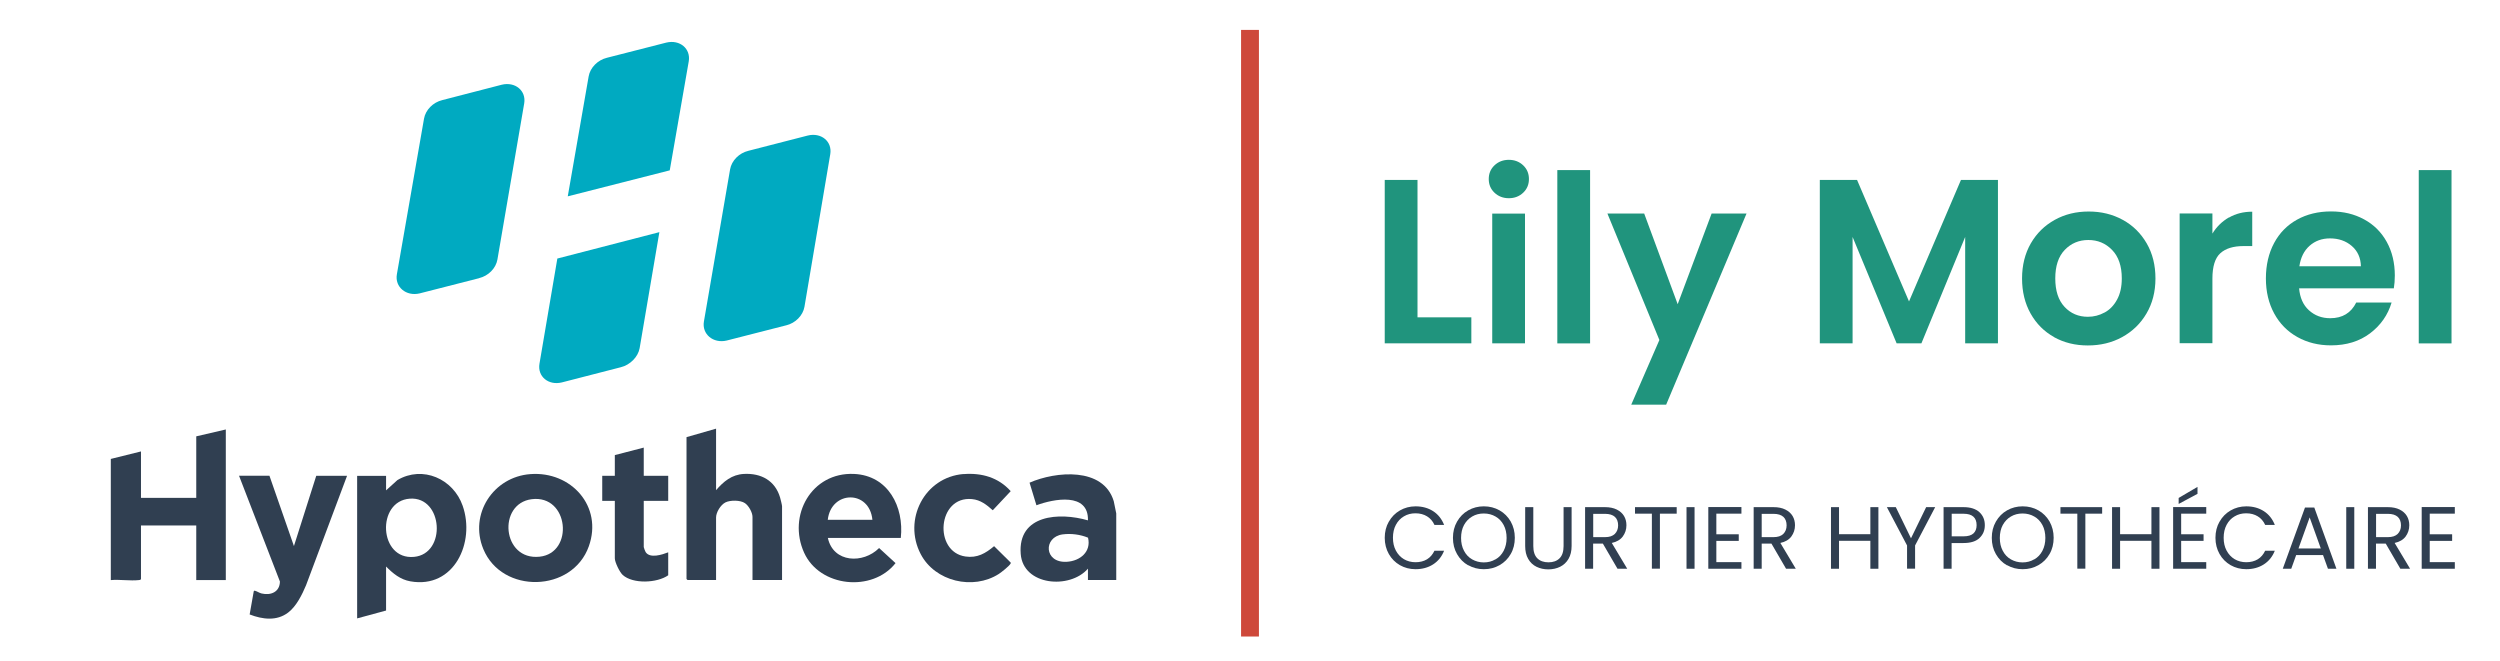 <?xml version="1.0" encoding="UTF-8"?>
<svg xmlns="http://www.w3.org/2000/svg" viewBox="0 0 280 74">
  <defs>
    <style>
      .cls-1 {
        fill: #00aac1;
      }

      .cls-2 {
        fill: #20947d;
      }

      .cls-3 {
        fill: none;
        stroke: #ce483a;
        stroke-miterlimit: 10;
        stroke-width: 2px;
      }

      .cls-4 {
        fill: #303f51;
      }
    </style>
  </defs>
  <g id="Capa_1" data-name="Capa 1">
    <g>
      <path class="cls-2" d="M158.76,35.54h6.03v2.91h-9.7v-18.3h3.67v15.39Z"/>
      <path class="cls-2" d="M167.38,21.58c-.43-.41-.64-.92-.64-1.53s.21-1.12.64-1.53c.43-.41.97-.62,1.61-.62s1.18.21,1.61.62c.43.41.64.92.64,1.53s-.21,1.12-.64,1.53c-.43.41-.97.62-1.61.62s-1.18-.21-1.61-.62ZM170.8,23.92v14.53h-3.67v-14.53h3.67Z"/>
      <path class="cls-2" d="M178.09,19.05v19.41h-3.67v-19.41h3.67Z"/>
      <path class="cls-2" d="M195.61,23.92l-9,21.4h-3.91l3.15-7.24-5.82-14.16h4.12l3.75,10.15,3.8-10.15h3.91Z"/>
      <path class="cls-2" d="M223.77,20.15v18.3h-3.67v-11.91l-4.9,11.91h-2.78l-4.93-11.91v11.91h-3.67v-18.3h4.17l5.82,13.61,5.82-13.61h4.14Z"/>
      <path class="cls-2" d="M230.07,37.76c-1.12-.62-2-1.5-2.64-2.64-.64-1.14-.96-2.45-.96-3.93s.33-2.8.98-3.93c.66-1.14,1.55-2.01,2.69-2.64s2.4-.93,3.8-.93,2.67.31,3.8.93c1.14.62,2.03,1.5,2.69,2.64.66,1.14.98,2.45.98,3.93s-.34,2.8-1.01,3.93c-.67,1.14-1.58,2.01-2.73,2.64s-2.43.93-3.84.93-2.66-.31-3.78-.93ZM235.72,35c.59-.32,1.05-.81,1.4-1.46.35-.65.52-1.43.52-2.36,0-1.38-.36-2.44-1.09-3.19s-1.61-1.11-2.66-1.11-1.93.37-2.64,1.11c-.71.74-1.06,1.81-1.06,3.19s.34,2.44,1.04,3.19c.69.74,1.56,1.11,2.61,1.11.66,0,1.29-.16,1.87-.48Z"/>
      <path class="cls-2" d="M249.64,24.37c.76-.44,1.63-.66,2.61-.66v3.85h-.97c-1.15,0-2.02.27-2.61.81-.59.54-.88,1.49-.88,2.83v7.24h-3.67v-14.53h3.67v2.25c.47-.77,1.09-1.37,1.85-1.81Z"/>
      <path class="cls-2" d="M268.12,32.29h-10.62c.09,1.05.45,1.87,1.1,2.46.65.59,1.44.89,2.39.89,1.36,0,2.33-.59,2.91-1.76h3.96c-.42,1.4-1.22,2.55-2.41,3.45-1.19.9-2.65,1.35-4.38,1.35-1.4,0-2.65-.31-3.76-.93s-1.98-1.5-2.6-2.64c-.62-1.14-.93-2.45-.93-3.93s.31-2.82.92-3.96c.61-1.14,1.47-2.01,2.57-2.62,1.1-.61,2.37-.92,3.8-.92s2.62.3,3.71.89c1.09.59,1.94,1.44,2.54,2.53.6,1.09.9,2.35.9,3.76,0,.52-.04,1-.11,1.42ZM264.42,29.82c-.02-.94-.36-1.7-1.02-2.27-.66-.57-1.48-.85-2.44-.85-.91,0-1.67.28-2.29.83-.62.55-1,1.32-1.14,2.29h6.9Z"/>
      <path class="cls-2" d="M274.57,19.05v19.41h-3.67v-19.41h3.67Z"/>
    </g>
    <g>
      <path class="cls-4" d="M155.55,58.43c.3-.54.72-.96,1.24-1.26.52-.3,1.11-.46,1.75-.46.75,0,1.41.18,1.97.54.56.36.97.88,1.23,1.54h-1.08c-.19-.42-.47-.74-.83-.96-.36-.22-.79-.34-1.29-.34s-.91.11-1.3.34c-.38.22-.68.54-.9.95-.22.41-.33.9-.33,1.45s.11,1.03.33,1.44.52.73.9.96c.38.22.81.34,1.3.34s.93-.11,1.29-.33.63-.54.83-.96h1.08c-.26.66-.67,1.17-1.23,1.53-.56.36-1.22.54-1.97.54-.64,0-1.22-.15-1.75-.45-.52-.3-.94-.72-1.24-1.25-.3-.53-.46-1.14-.46-1.81s.15-1.28.46-1.82Z"/>
      <path class="cls-4" d="M164.44,63.32c-.53-.3-.94-.72-1.25-1.26-.31-.54-.46-1.14-.46-1.82s.15-1.28.46-1.82c.31-.54.72-.96,1.25-1.26.53-.3,1.11-.45,1.75-.45s1.23.15,1.76.45c.53.3.94.72,1.25,1.25.3.54.46,1.14.46,1.82s-.15,1.29-.46,1.82c-.3.53-.72.95-1.25,1.25s-1.11.45-1.76.45-1.22-.15-1.75-.45ZM167.5,62.65c.39-.22.69-.54.91-.96.22-.42.33-.9.33-1.44s-.11-1.04-.33-1.45c-.22-.41-.52-.73-.91-.95-.38-.22-.82-.34-1.31-.34s-.92.11-1.31.34c-.38.22-.68.54-.91.95-.22.41-.33.9-.33,1.45s.11,1.03.33,1.44c.22.42.52.74.91.96.39.22.82.34,1.3.34s.92-.11,1.3-.34Z"/>
      <path class="cls-4" d="M171.73,56.8v4.36c0,.61.15,1.07.45,1.37s.72.45,1.25.45.94-.15,1.24-.45c.3-.3.45-.75.45-1.37v-4.36h.9v4.35c0,.57-.12,1.06-.35,1.45-.23.39-.54.68-.94.88-.39.19-.83.29-1.32.29s-.93-.1-1.32-.29-.7-.48-.93-.88c-.23-.39-.34-.88-.34-1.45v-4.35h.9Z"/>
      <path class="cls-4" d="M181.16,63.7l-1.64-2.82h-1.09v2.82h-.9v-6.9h2.23c.52,0,.96.09,1.32.27.36.18.63.42.81.72s.27.65.27,1.04c0,.47-.14.89-.41,1.26-.27.36-.68.6-1.23.72l1.73,2.89h-1.08ZM178.43,60.16h1.33c.49,0,.85-.12,1.1-.36.24-.24.37-.56.37-.96s-.12-.73-.36-.95c-.24-.22-.61-.34-1.1-.34h-1.33v2.61Z"/>
      <path class="cls-4" d="M187.79,56.8v.73h-1.88v6.16h-.9v-6.16h-1.89v-.73h4.67Z"/>
      <path class="cls-4" d="M189.79,56.8v6.9h-.9v-6.9h.9Z"/>
      <path class="cls-4" d="M192.23,57.54v2.3h2.51v.74h-2.51v2.38h2.81v.74h-3.71v-6.91h3.71v.74h-2.81Z"/>
      <path class="cls-4" d="M200.04,63.7l-1.64-2.82h-1.09v2.82h-.9v-6.9h2.23c.52,0,.96.09,1.32.27.36.18.63.42.81.72s.27.65.27,1.04c0,.47-.14.89-.41,1.26-.27.36-.68.6-1.23.72l1.73,2.89h-1.08ZM197.3,60.16h1.33c.49,0,.85-.12,1.1-.36.24-.24.37-.56.37-.96s-.12-.73-.36-.95c-.24-.22-.61-.34-1.1-.34h-1.33v2.61Z"/>
      <path class="cls-4" d="M210.38,56.8v6.9h-.9v-3.13h-3.51v3.13h-.9v-6.9h.9v3.03h3.51v-3.03h.9Z"/>
      <path class="cls-4" d="M216.74,56.8l-2.25,4.29v2.6h-.9v-2.6l-2.26-4.29h1l1.7,3.49,1.7-3.49h1Z"/>
      <path class="cls-4" d="M221.71,60.25c-.39.38-.99.57-1.8.57h-1.33v2.88h-.9v-6.9h2.23c.78,0,1.37.19,1.78.56.41.38.61.86.61,1.46s-.2,1.05-.59,1.43ZM221.02,59.75c.24-.22.36-.53.36-.93,0-.85-.49-1.28-1.46-1.28h-1.33v2.53h1.33c.5,0,.87-.11,1.11-.33Z"/>
      <path class="cls-4" d="M224.79,63.32c-.53-.3-.94-.72-1.25-1.26-.31-.54-.46-1.14-.46-1.82s.15-1.28.46-1.82c.31-.54.72-.96,1.25-1.26.53-.3,1.11-.45,1.75-.45s1.23.15,1.76.45c.53.3.94.72,1.25,1.25.3.54.46,1.14.46,1.82s-.15,1.29-.46,1.82c-.3.53-.72.95-1.25,1.25s-1.11.45-1.76.45-1.22-.15-1.75-.45ZM227.84,62.65c.39-.22.69-.54.91-.96.22-.42.33-.9.33-1.44s-.11-1.04-.33-1.45c-.22-.41-.52-.73-.91-.95-.38-.22-.82-.34-1.31-.34s-.92.11-1.31.34c-.38.22-.68.54-.91.95-.22.41-.33.9-.33,1.45s.11,1.03.33,1.44c.22.42.52.74.91.96.39.22.82.34,1.3.34s.92-.11,1.3-.34Z"/>
      <path class="cls-4" d="M235.44,56.8v.73h-1.88v6.16h-.9v-6.16h-1.89v-.73h4.67Z"/>
      <path class="cls-4" d="M241.86,56.8v6.9h-.9v-3.13h-3.51v3.13h-.9v-6.9h.9v3.03h3.51v-3.03h.9Z"/>
      <path class="cls-4" d="M244.29,57.54v2.3h2.51v.74h-2.51v2.38h2.81v.74h-3.71v-6.91h3.71v.74h-2.81ZM246.12,55.31l-2.11,1.13v-.67l2.11-1.24v.78Z"/>
      <path class="cls-4" d="M248.59,58.43c.3-.54.72-.96,1.24-1.26.52-.3,1.11-.46,1.75-.46.75,0,1.41.18,1.97.54.56.36.97.88,1.23,1.54h-1.08c-.19-.42-.47-.74-.83-.96-.36-.22-.79-.34-1.29-.34s-.91.11-1.3.34c-.38.22-.68.54-.9.95-.22.41-.33.9-.33,1.45s.11,1.03.33,1.44.52.73.9.96c.38.22.81.34,1.3.34s.93-.11,1.29-.33.63-.54.83-.96h1.08c-.26.66-.67,1.17-1.23,1.53-.56.36-1.22.54-1.97.54-.64,0-1.22-.15-1.75-.45-.52-.3-.94-.72-1.24-1.25-.3-.53-.46-1.14-.46-1.81s.15-1.28.46-1.82Z"/>
      <path class="cls-4" d="M260.18,62.17h-3.01l-.55,1.53h-.95l2.49-6.86h1.04l2.48,6.86h-.95l-.55-1.53ZM259.93,61.43l-1.25-3.48-1.25,3.48h2.49Z"/>
      <path class="cls-4" d="M263.68,56.8v6.9h-.9v-6.9h.9Z"/>
      <path class="cls-4" d="M268.84,63.7l-1.64-2.82h-1.09v2.82h-.9v-6.9h2.23c.52,0,.96.09,1.32.27.36.18.63.42.81.72s.27.65.27,1.04c0,.47-.14.89-.41,1.26-.27.36-.68.6-1.23.72l1.73,2.89h-1.08ZM266.11,60.16h1.33c.49,0,.85-.12,1.1-.36.24-.24.37-.56.37-.96s-.12-.73-.36-.95c-.24-.22-.61-.34-1.1-.34h-1.33v2.61Z"/>
      <path class="cls-4" d="M272.13,57.54v2.3h2.51v.74h-2.51v2.38h2.81v.74h-3.71v-6.91h3.71v.74h-2.81Z"/>
    </g>
    <line class="cls-3" x1="140" y1="3.35" x2="140" y2="71.29"/>
  </g>
  <g id="Capa_2" data-name="Capa 2">
    <g>
      <path class="cls-1" d="M88.04,36.44l-6.65,1.7c-1.51.36-2.8-.72-2.55-2.14l2.93-17.03c.17-.98,1.01-1.83,2.05-2.08l6.65-1.71c1.51-.37,2.76.67,2.52,2.09l-2.89,17.09c-.17.98-1.01,1.83-2.05,2.08M53.65,31.16l-6.65,1.7c-1.51.36-2.8-.72-2.55-2.14l3.04-17.43c.17-.98,1.01-1.83,2.05-2.08l6.65-1.72c1.51-.37,2.76.67,2.52,2.09l-3,17.49c-.17.98-1.01,1.83-2.05,2.08M75.01,19.09l2.13-12.22c.24-1.42-1-2.46-2.51-2.1l-6.65,1.7c-1.04.25-1.88,1.11-2.05,2.08l-2.34,13.44,11.42-2.91h0ZM62.42,28.97l-2,11.77c-.24,1.42,1,2.46,2.51,2.09l6.6-1.7c1.04-.25,1.94-1.16,2.11-2.14l2.21-12.99-11.44,2.96h0Z"/>
      <g>
        <path class="cls-4" d="M12.41,51.4l3.38-.84v5.2h6.19v-6.89l3.31-.77v16.87h-3.31v-6.12h-6.19v6.01c-.06.1-.14.1-.24.11-.96.11-2.15-.09-3.14,0v-13.57Z"/>
        <path class="cls-4" d="M125.02,57.51v7.45h-3.17v-1.27c-2.02,2.34-7.26,1.91-7.53-1.65-.34-4.42,4.33-4.69,7.53-3.76.09-3.17-3.83-2.41-5.77-1.69l-.77-2.53c2.93-1.28,8.26-1.78,9.43,2.07l.28,1.37ZM119.02,59.85c-2.2.3-2.1,3.23.47,3.07,1.48-.09,2.75-1.12,2.37-2.7-.87-.36-1.9-.49-2.83-.37Z"/>
        <path class="cls-4" d="M43.24,63.42v4.96l-3.24.88v-15.96h3.24v1.62l1.27-1.15c2.83-1.67,6.26-.14,7.31,2.88,1.43,4.09-.96,9.33-5.86,8.46-1.13-.2-1.95-.88-2.73-1.67ZM45.9,55.85c-3.77.27-3.48,6.89.47,6.52,3.67-.34,3.26-6.78-.47-6.52Z"/>
        <path class="cls-4" d="M80.19,54.91c.84-.98,1.77-1.76,3.13-1.83,1.92-.1,3.49.74,4.05,2.64.05.17.22.85.22.98v8.26h-3.31v-7.07c0-.5-.43-1.26-.85-1.54-.51-.35-1.64-.35-2.18-.08s-1.05,1.11-1.05,1.69v7h-3.2l-.11-.11v-15.89l3.31-.95v6.89Z"/>
        <path class="cls-4" d="M59.41,53.1c4.56-.34,8.13,3.62,6.54,8.08-1.84,5.19-9.73,5.39-11.82.31-1.61-3.91,1.12-8.09,5.28-8.39ZM59.55,55.91c-3.85.49-3.33,6.89.89,6.44,3.88-.41,3.29-6.97-.89-6.44Z"/>
        <path class="cls-4" d="M100.88,60.25h-8.16c.61,2.8,3.96,2.92,5.74,1.13l1.84,1.69c-2.59,3.29-8.49,2.7-10.24-1.17-1.88-4.16.83-9.03,5.59-8.82,3.83.17,5.62,3.68,5.24,7.17ZM97.71,58.22c-.33-3.39-4.63-3.3-5,0h5Z"/>
        <path class="cls-4" d="M30.18,53.29l2.74,7.87,2.5-7.87h3.45l-4.59,12.25c-.44,1.05-1.08,2.36-2,3.06-1.29.99-2.89.77-4.32.22l.46-2.6c.07-.1.09-.06.18-.04.19.05.45.23.7.29,1.04.25,2.04-.18,2.05-1.34l-4.58-11.85h3.41Z"/>
        <path class="cls-4" d="M107.91,53.1c2.04-.16,3.91.37,5.29,1.91l-2.01,2.14c-.68-.61-1.37-1.16-2.32-1.25-3.89-.38-4.34,5.92-.73,6.43,1.31.19,2.24-.35,3.2-1.16l1.84,1.82c.05.05.03.09,0,.14-.13.26-1.03.97-1.31,1.15-2.88,1.85-7.15.85-8.75-2.22-2.01-3.84.41-8.62,4.8-8.97Z"/>
        <path class="cls-4" d="M72.1,50.13v3.16h2.74v2.81h-2.74v5.17c0,.06.16.49.21.56.48.75,1.86.29,2.53.03v2.57c-1.24.88-3.96,1-5.1-.04-.34-.31-.88-1.42-.88-1.86v-6.43h-1.41v-2.81h1.41v-2.32l3.24-.84Z"/>
      </g>
    </g>
  </g>
</svg>